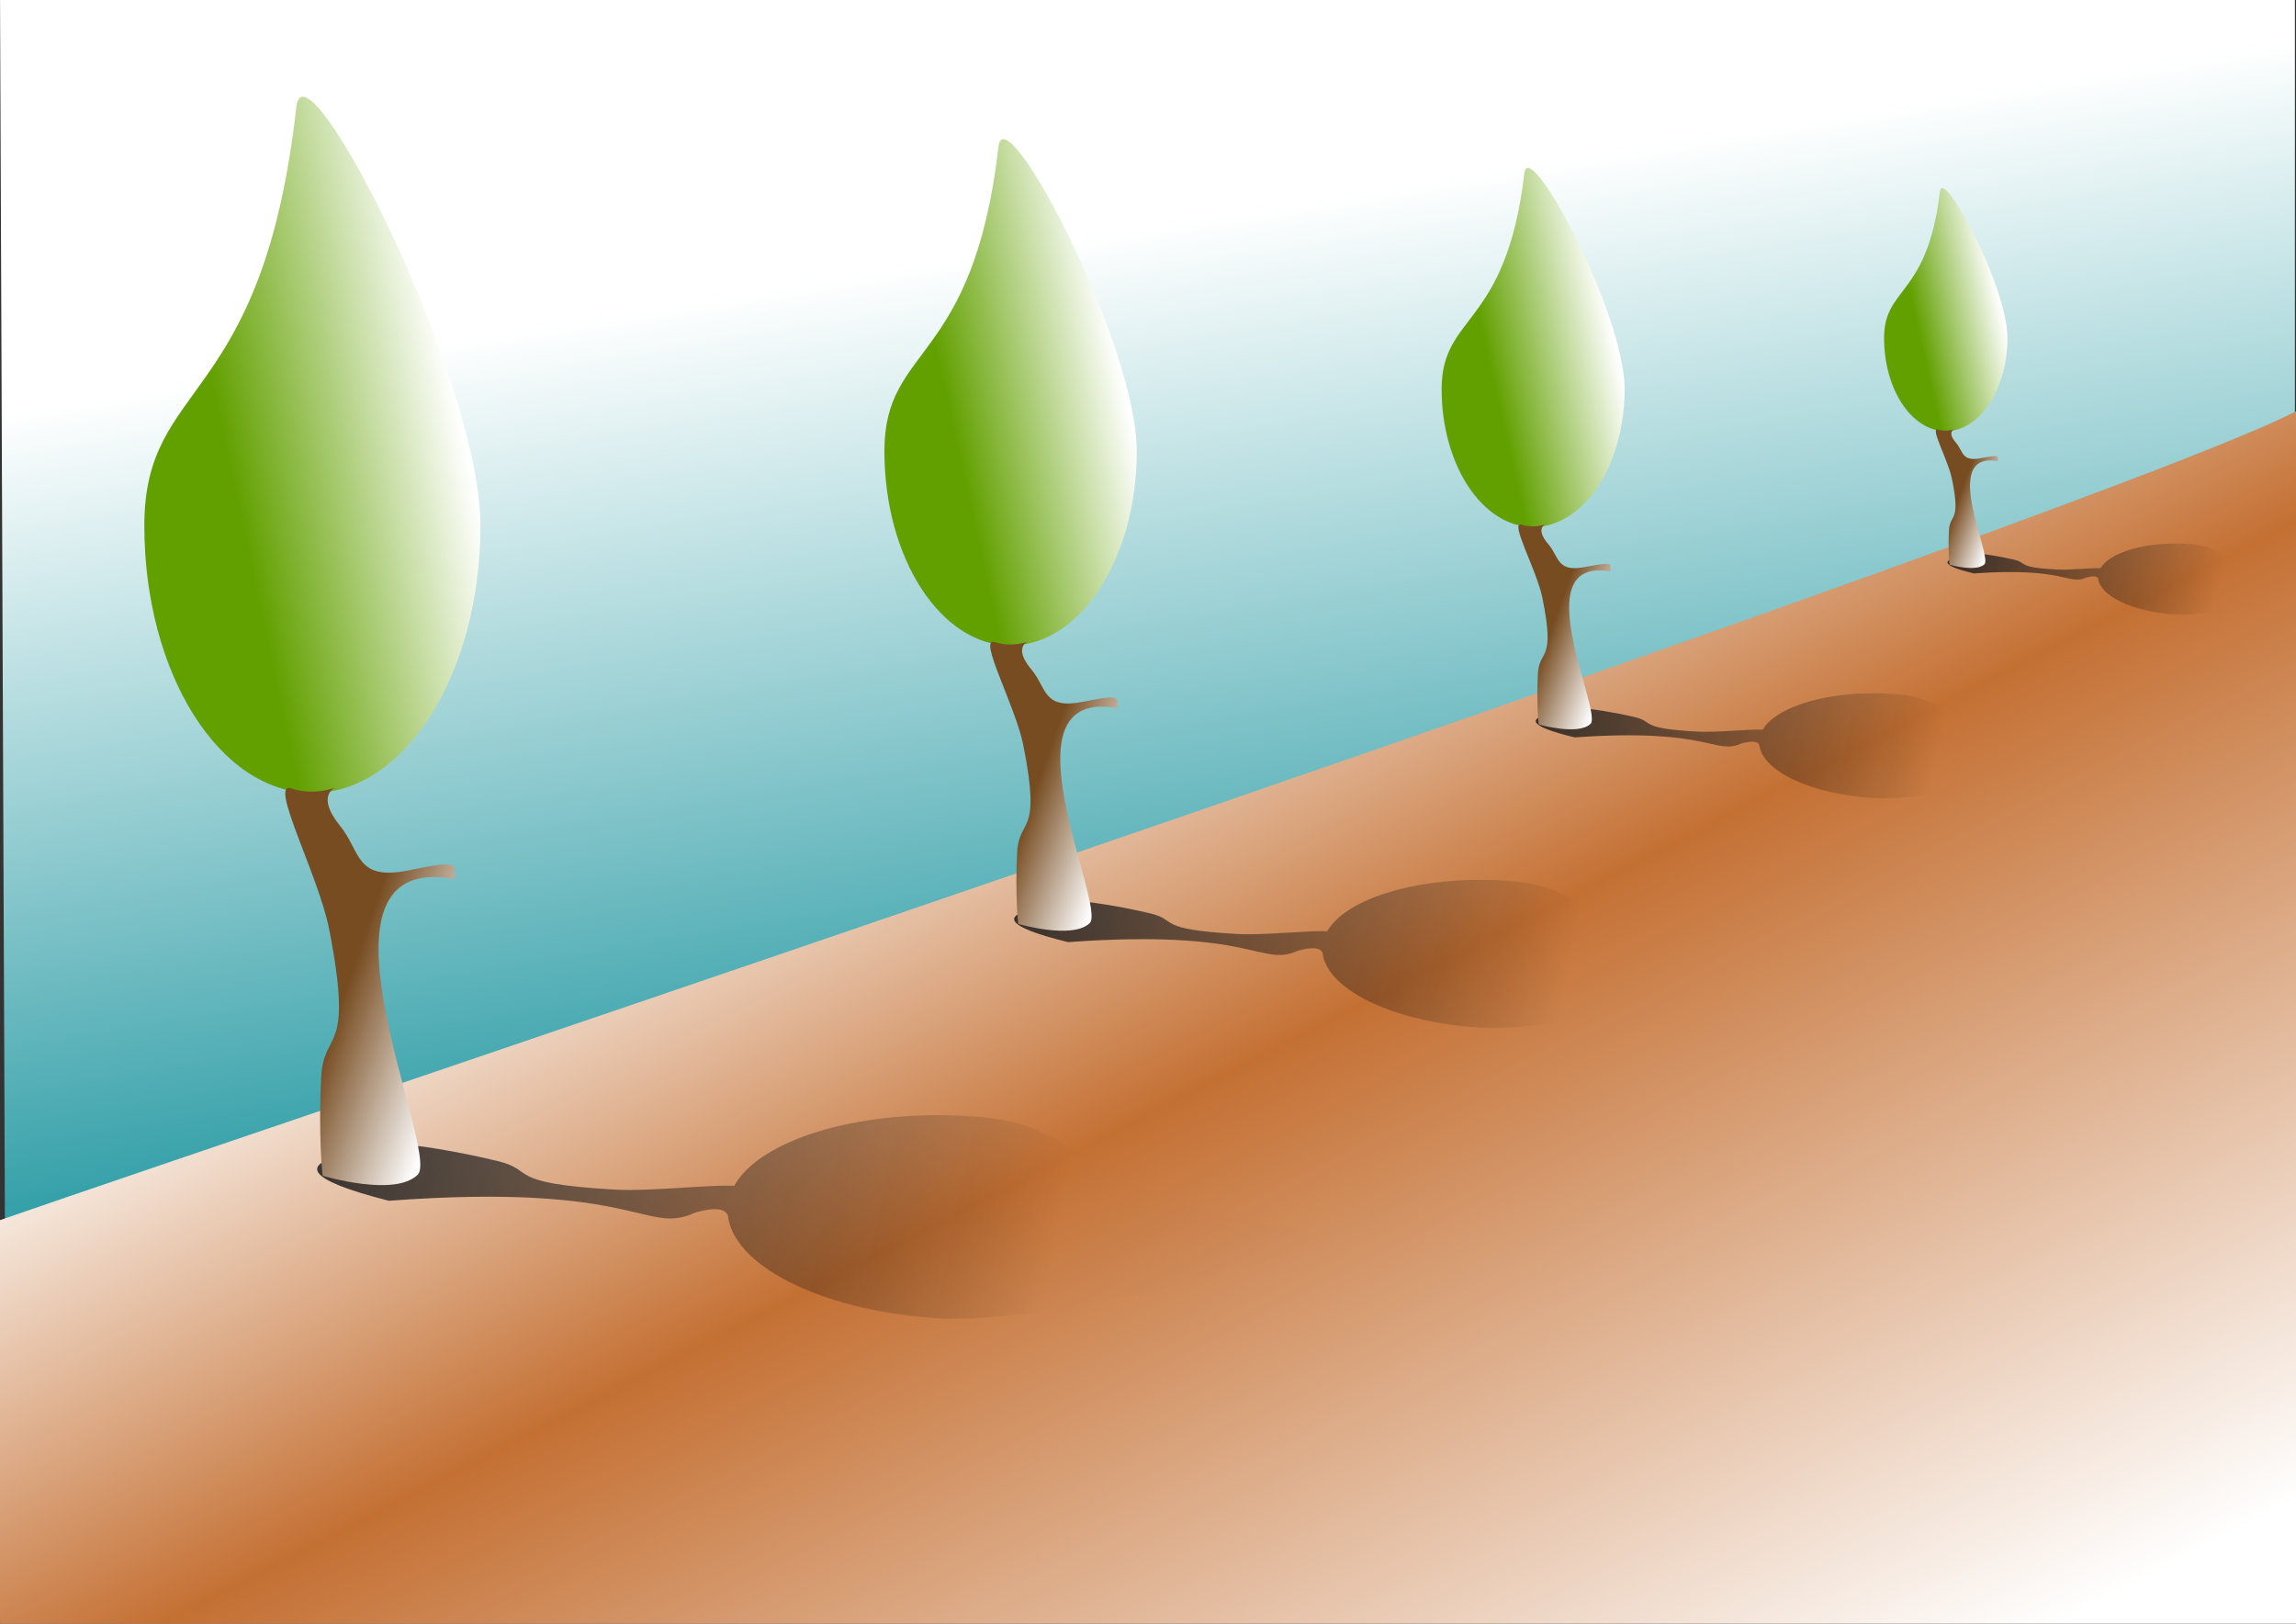 <?xml version="1.0" encoding="UTF-8"?>
<svg version="1.1" viewBox="0 0 1052.4 744.09" xmlns="http://www.w3.org/2000/svg">
<rect x="0" y="0" width="1052.4" height="744.09" fill="#333333" stroke="none"/>
<defs>
<linearGradient id="g" x1="-27.994" x2="291.38" y1="513.46" y2="551.38" gradientTransform="matrix(-.314 -.949 .489 -.162 -68.447 866.63)" gradientUnits="userSpaceOnUse">
<stop stop-color="#222" offset="0"/>
<stop stop-opacity=".004" offset="1"/>
</linearGradient>
<linearGradient id="b" x1="236.38" x2="352.66" y1="604.23" y2="580.8" gradientTransform="matrix(.732 0 0 .591 44.224 303.16)" gradientUnits="userSpaceOnUse">
<stop stop-color="#62a000" offset="0"/>
<stop stop-color="#fff" offset="1"/>
</linearGradient>
<linearGradient id="a" x1="256.5" x2="316.93" y1="856.72" y2="876.29" gradientTransform="matrix(.732 0 0 .591 63.75 276.88)" gradientUnits="userSpaceOnUse">
<stop stop-color="#774c21" offset="0"/>
<stop stop-color="#fff" offset="1"/>
</linearGradient>
<linearGradient id="f" x1="-27.994" x2="291.38" y1="513.46" y2="551.38" gradientTransform="matrix(-.314 -.949 .489 -.162 -68.447 866.63)" gradientUnits="userSpaceOnUse">
<stop stop-color="#222" offset="0"/>
<stop stop-opacity="0" offset="1"/>
</linearGradient>
<linearGradient id="c" x1="-27.994" x2="291.38" y1="513.46" y2="551.38" gradientTransform="matrix(-.314 -.949 .489 -.162 -68.447 866.63)" gradientUnits="userSpaceOnUse">
<stop stop-color="#222" offset="0"/>
<stop stop-color="#010101" stop-opacity="0" offset="1"/>
</linearGradient>
<linearGradient id="e" x1="576.59" x2="868.96" y1="217.37" y2="783.12" gradientUnits="userSpaceOnUse">
<stop stop-color="#fffefd" offset="0"/>
<stop stop-color="#c47033" offset=".373"/>
<stop stop-color="#fff" offset="1"/>
</linearGradient>
<linearGradient id="d" x1="513.65" x2="573.76" y1="106.13" y2="474.97" gradientUnits="userSpaceOnUse">
<stop stop-color="#fff" offset="0"/>
<stop stop-color="#2e9da6" offset="1"/>
</linearGradient>
</defs>
<g display="none" fill="none" stroke-width="5">
<path d="m-58.441 612.6 1344.1-505.51-1355.8-73.051" stroke="#fc6e00"/>
<path d="m1279.2 104.51-1101.5 1119.3" stroke="#ff590c"/>
</g>
<path d="m-4.2764e-8 -4.522h1051.9v314.2l-1049.2 363.38z" fill="url(#d)"/>
<path d="m1055.7 186.74 2.19 572.29c-38 5.73-899.85-9.38-1057.7-7.06l-3.513-191.66c142.28-49.45 985.78-331.88 1059-373.57z" fill="url(#e)"/>
<g transform="translate(0 -308.27)">
<g transform="matrix(1.24 0 0 1.456 -36.05 -265.21)">
<g transform="matrix(-.314 .949 -.949 -.314 930.9 829.15)">
<path d="m94.316 553.43c11.366 34.43 29.596 60.745 44.9 64.839 2.053 7.813 11.467 28.865 14.981 41.521 11.006 39.635 3.38 29.244 5.07 43.876 1.869 16.185 4.706 29.594 4.794 29.617 0.088 0.023 26.836 71.204 19.726 4.735-34.745-86.231-19.329-93.342-32.037-108.69-6.49-10.357-2.805-11.712-2.805-11.712s-0.266 0.051-0.539 0.112c14.715-6.504 18.026-41.839 6.991-83.18-11.926-44.681-73.596-145.38-69.292-123.19 17.872 92.115-7.371 85.105 4.555 129.79 1.118 4.189 2.337 8.294 3.655 12.286z" fill="url(#g)"/>
</g>
<g transform="translate(-93.443 -80.816)">
<path d="m300.11 640.15c0 46.464-27.814 84.13-62.123 84.13-34.31 0-62.123-37.666-62.123-84.13s43.662-36.768 56.207-131.86c3.021-22.901 68.04 85.4 68.04 131.86z" fill="url(#b)"/>
<path d="m230.17 722.84c8.537 2.433 16.172-0.236 16.172-0.236s-7.212 2.541 1.884 12.036c7.768 8.11 5.545 17.543 25.681 13.941 20.143-3.604 15.997-1.421 16.792 2.828-59.465-9.575-5.241 85.788-13.75 93-8.509 7.211-34.984 0.373-35.141 0.373-0.157 0-1.658-13.858-0.567-31.022 0.986-15.517 12.18-6.326 2.958-46.551-3.874-16.899-22.567-46.802-14.029-44.37z" fill="url(#a)"/>
</g>
</g>
<g transform="matrix(.931 0 0 1.059 328.64 -77.329)">
<g transform="matrix(-.314 .949 -.949 -.314 930.9 829.15)">
<path d="m94.316 553.43c11.366 34.43 29.596 60.745 44.9 64.839 2.053 7.813 11.467 28.865 14.981 41.521 11.006 39.635 3.38 29.244 5.07 43.876 1.869 16.185 4.706 29.594 4.794 29.617 0.088 0.023 26.836 71.204 19.726 4.735-34.745-86.231-19.329-93.342-32.037-108.69-6.49-10.357-2.805-11.712-2.805-11.712s-0.266 0.051-0.539 0.112c14.715-6.504 18.026-41.839 6.991-83.18-11.926-44.681-73.596-145.38-69.292-123.19 17.872 92.115-7.371 85.105 4.555 129.79 1.118 4.189 2.337 8.294 3.655 12.286z" fill="url(#f)"/>
</g>
<g transform="translate(-93.443 -80.816)">
<path d="m300.11 640.15c0 46.464-27.814 84.13-62.123 84.13-34.31 0-62.123-37.666-62.123-84.13s43.662-36.768 56.207-131.86c3.021-22.901 68.04 85.4 68.04 131.86z" fill="url(#b)"/>
<path d="m230.17 722.84c8.537 2.433 16.172-0.236 16.172-0.236s-7.212 2.541 1.884 12.036c7.768 8.11 5.545 17.543 25.681 13.941 20.143-3.604 15.997-1.421 16.792 2.828-59.465-9.575-5.241 85.788-13.75 93-8.509 7.211-34.984 0.373-35.141 0.373-0.157 0-1.658-13.858-0.567-31.022 0.986-15.517 12.18-6.326 2.958-46.551-3.874-16.899-22.567-46.802-14.029-44.37z" fill="url(#a)"/>
</g>
</g>
<g transform="matrix(.675 0 0 .751 605.16 66.564)">
<g transform="matrix(-.314 .949 -.949 -.314 930.9 829.15)">
<path d="m94.316 553.43c11.366 34.43 29.596 60.745 44.9 64.839 2.053 7.813 11.467 28.865 14.981 41.521 11.006 39.635 3.38 29.244 5.07 43.876 1.869 16.185 4.706 29.594 4.794 29.617 0.088 0.023 26.836 71.204 19.726 4.735-34.745-86.231-19.329-93.342-32.037-108.69-6.49-10.357-2.805-11.712-2.805-11.712s-0.266 0.051-0.539 0.112c14.715-6.504 18.026-41.839 6.991-83.18-11.926-44.681-73.596-145.38-69.292-123.19 17.872 92.115-7.371 85.105 4.555 129.79 1.118 4.189 2.337 8.294 3.655 12.286z" fill="url(#c)"/>
</g>
<g transform="translate(-93.443 -80.816)">
<path d="m300.11 640.15c0 46.464-27.814 84.13-62.123 84.13-34.31 0-62.123-37.666-62.123-84.13s43.662-36.768 56.207-131.86c3.021-22.901 68.04 85.4 68.04 131.86z" fill="url(#b)"/>
<path d="m230.17 722.84c8.537 2.433 16.172-0.236 16.172-0.236s-7.212 2.541 1.884 12.036c7.768 8.11 5.545 17.543 25.681 13.941 20.143-3.604 15.997-1.421 16.792 2.828-59.465-9.575-5.241 85.788-13.75 93-8.509 7.211-34.984 0.373-35.141 0.373-0.157 0-1.658-13.858-0.567-31.022 0.986-15.517 12.18-6.326 2.958-46.551-3.874-16.899-22.567-46.802-14.029-44.37z" fill="url(#a)"/>
</g>
</g>
<g transform="matrix(.455 0 0 .508 826.09 178.98)">
<g transform="matrix(-.314 .949 -.949 -.314 930.9 829.15)">
<path d="m94.316 553.43c11.366 34.43 29.596 60.745 44.9 64.839 2.053 7.813 11.467 28.865 14.981 41.521 11.006 39.635 3.38 29.244 5.07 43.876 1.869 16.185 4.706 29.594 4.794 29.617 0.088 0.023 26.836 71.204 19.726 4.735-34.745-86.231-19.329-93.342-32.037-108.69-6.49-10.357-2.805-11.712-2.805-11.712s-0.266 0.051-0.539 0.112c14.715-6.504 18.026-41.839 6.991-83.18-11.926-44.681-73.596-145.38-69.292-123.19 17.872 92.115-7.371 85.105 4.555 129.79 1.118 4.189 2.337 8.294 3.655 12.286z" fill="url(#c)"/>
</g>
<g transform="translate(-93.443 -80.816)">
<path d="m300.11 640.15c0 46.464-27.814 84.13-62.123 84.13-34.31 0-62.123-37.666-62.123-84.13s43.662-36.768 56.207-131.86c3.021-22.901 68.04 85.4 68.04 131.86z" fill="url(#b)"/>
<path d="m230.17 722.84c8.537 2.433 16.172-0.236 16.172-0.236s-7.212 2.541 1.884 12.036c7.768 8.11 5.545 17.543 25.681 13.941 20.143-3.604 15.997-1.421 16.792 2.828-59.465-9.575-5.241 85.788-13.75 93-8.509 7.211-34.984 0.373-35.141 0.373-0.157 0-1.658-13.858-0.567-31.022 0.986-15.517 12.18-6.326 2.958-46.551-3.874-16.899-22.567-46.802-14.029-44.37z" fill="url(#a)"/>
</g>
</g>
</g>
</svg>

